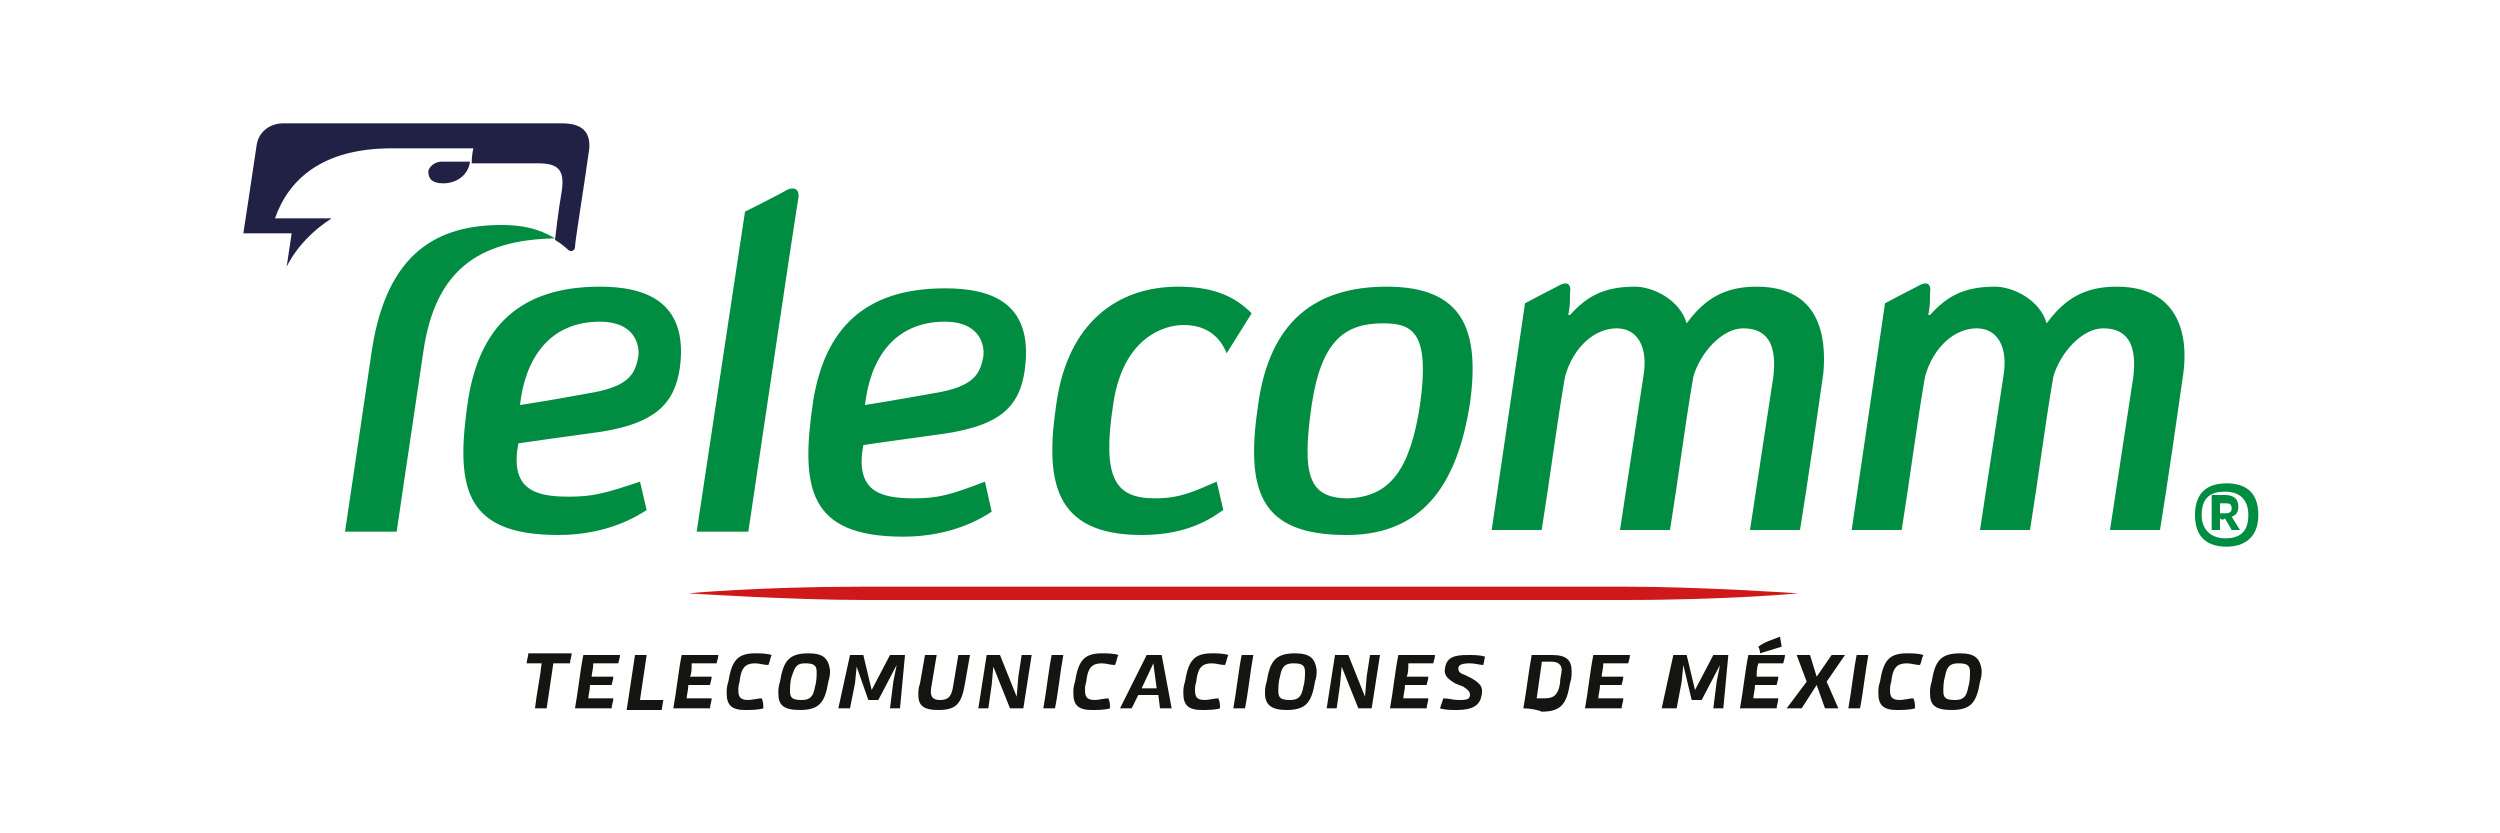 <?xml version="1.0" encoding="utf-8"?>
<!-- Generator: Adobe Illustrator 25.4.1, SVG Export Plug-In . SVG Version: 6.00 Build 0)  -->
<svg version="1.1" id="Layer_1" xmlns="http://www.w3.org/2000/svg" xmlns:xlink="http://www.w3.org/1999/xlink" x="0px" y="0px"
	 viewBox="0 0 150 50" style="enable-background:new 0 0 150 50;" xml:space="preserve">
<style type="text/css">
	.st0{fill-rule:evenodd;clip-rule:evenodd;fill:#141410;}
	.st1{fill-rule:evenodd;clip-rule:evenodd;fill:#212145;}
	.st2{fill-rule:evenodd;clip-rule:evenodd;fill:#008D42;}
	.st3{fill-rule:evenodd;clip-rule:evenodd;fill:#CF181A;}
</style>
<g>
	<path class="st0" d="M32.1,42.5c0.1-0.9,0.3-1.8,0.4-2.7h-0.9c0-0.2,0.1-0.4,0.1-0.6h2.6c0,0.2-0.1,0.4-0.1,0.6h-1l-0.4,2.7H32.1
		L32.1,42.5z M35.5,40.6L35.5,40.6h1.3c0,0.2-0.1,0.4-0.1,0.5h-1.3c0,0.3-0.1,0.6-0.1,0.8h1.5c0,0.2-0.1,0.4-0.1,0.6h-2.2
		c0.2-1.1,0.3-2.2,0.5-3.2h2.2c0,0.2-0.1,0.4-0.1,0.5h-1.5C35.6,40.1,35.5,40.4,35.5,40.6L35.5,40.6z M38.1,39.3L38.1,39.3h0.7
		L38.4,42h1.4l-0.1,0.6h-2.1L38.1,39.3L38.1,39.3z M41.4,40.6L41.4,40.6h1.3c0,0.2-0.1,0.4-0.1,0.5h-1.3c0,0.3-0.1,0.6-0.1,0.8h1.5
		c0,0.2-0.1,0.4-0.1,0.6h-2.2c0.2-1.1,0.3-2.2,0.5-3.2h2.2c0,0.2-0.1,0.4-0.1,0.5h-1.5C41.5,40.1,41.5,40.4,41.4,40.6L41.4,40.6z
		 M45.8,42.5L45.8,42.5c-0.3,0.1-0.8,0.1-1.1,0.1c-0.8,0-1.1-0.3-1.1-1c0-0.2,0-0.4,0.1-0.7c0.2-1.2,0.5-1.7,1.6-1.7
		c0.3,0,0.7,0,1,0.1c-0.1,0.2-0.1,0.4-0.2,0.6c-0.3,0-0.5-0.1-0.8-0.1c-0.6,0-0.8,0.3-0.9,0.9c0,0.2-0.1,0.4-0.1,0.6
		c0,0.4,0,0.7,0.6,0.7c0.2,0,0.6-0.1,0.8-0.1C45.8,42.1,45.8,42.3,45.8,42.5L45.8,42.5z M46.7,41.6L46.7,41.6c0-0.2,0-0.4,0.1-0.7
		c0.2-1.2,0.5-1.7,1.7-1.7c0.9,0,1.2,0.3,1.3,1c0,0.2,0,0.4-0.1,0.7c-0.2,1.2-0.5,1.7-1.7,1.7C47,42.6,46.7,42.3,46.7,41.6
		L46.7,41.6z M47.5,40.6L47.5,40.6c-0.1,0.3-0.1,0.7-0.1,0.9c0,0.4,0.2,0.5,0.7,0.5c0.5,0,0.7-0.2,0.8-0.8c0.1-0.3,0.1-0.7,0.1-0.9
		c0-0.4-0.2-0.5-0.7-0.5C47.8,39.8,47.7,40,47.5,40.6L47.5,40.6z M50.3,42.5L50.3,42.5l0.7-3.2h0.8l0.5,2.1l1.1-2.1h0.9L54,42.5
		h-0.6l0.2-1.6l0.2-1l-1.1,2.1h-0.6L51.4,40l-0.1,1L51,42.5H50.3L50.3,42.5z M55.5,39.3L55.5,39.3h0.7l-0.3,1.8
		c-0.1,0.5-0.1,0.9,0.5,0.9c0.5,0,0.7-0.2,0.8-0.9l0.3-1.8h0.7L57.9,41c-0.2,1.2-0.5,1.6-1.6,1.6c-0.8,0-1.2-0.2-1.2-0.9
		c0-0.2,0-0.4,0.1-0.7L55.5,39.3L55.5,39.3z M58.7,42.5L58.7,42.5l0.5-3.2H60l1,2.5l0.1-1.2l0.2-1.3h0.6l-0.5,3.2h-0.8l-1-2.5
		l-0.1,1.1l-0.2,1.4H58.7L58.7,42.5z M62.6,42.5L62.6,42.5c0.2-1.1,0.3-2.2,0.5-3.2h0.7c-0.2,1.1-0.3,2.2-0.5,3.2H62.6L62.6,42.5z
		 M66.6,42.5L66.6,42.5c-0.3,0.1-0.8,0.1-1.1,0.1c-0.8,0-1.1-0.3-1.1-1c0-0.2,0-0.4,0.1-0.7c0.2-1.2,0.5-1.7,1.6-1.7
		c0.3,0,0.7,0,1,0.1c-0.1,0.2-0.1,0.4-0.2,0.6c-0.3,0-0.5-0.1-0.8-0.1c-0.6,0-0.8,0.3-0.9,0.9c0,0.2-0.1,0.4-0.1,0.6
		c0,0.4,0,0.7,0.6,0.7c0.2,0,0.6-0.1,0.8-0.1C66.6,42.1,66.6,42.3,66.6,42.5L66.6,42.5z M69.6,42.5L69.6,42.5l-0.1-0.8h-1.2
		l-0.4,0.8h-0.7l1.6-3.2h0.9l0.6,3.2H69.6L69.6,42.5z M69.2,39.8L69.2,39.8L69.2,39.8l-0.7,1.5h0.9L69.2,39.8L69.2,39.8z M73.2,42.5
		L73.2,42.5c-0.3,0.1-0.8,0.1-1.1,0.1c-0.8,0-1.1-0.3-1.1-1c0-0.2,0-0.4,0.1-0.7c0.2-1.2,0.5-1.7,1.6-1.7c0.3,0,0.7,0,1,0.1
		c-0.1,0.2-0.1,0.4-0.2,0.6c-0.3,0-0.5-0.1-0.8-0.1c-0.6,0-0.8,0.3-0.9,0.9c0,0.2-0.1,0.4-0.1,0.6c0,0.4,0,0.7,0.6,0.7
		c0.2,0,0.6-0.1,0.8-0.1C73.2,42.1,73.2,42.3,73.2,42.5L73.2,42.5z M74,42.5L74,42.5c0.2-1.1,0.3-2.2,0.5-3.2h0.7
		c-0.2,1.1-0.3,2.2-0.5,3.2H74L74,42.5z M75.9,41.6L75.9,41.6c0-0.2,0-0.4,0.1-0.7c0.2-1.2,0.5-1.7,1.7-1.7c0.9,0,1.2,0.3,1.3,1
		c0,0.2,0,0.4-0.1,0.7c-0.2,1.2-0.5,1.7-1.7,1.7C76.3,42.6,75.9,42.3,75.9,41.6L75.9,41.6z M76.8,40.6L76.8,40.6
		c-0.1,0.3-0.1,0.7-0.1,0.9c0,0.4,0.2,0.5,0.7,0.5c0.5,0,0.7-0.2,0.8-0.8c0.1-0.3,0.1-0.7,0.1-0.9c0-0.4-0.2-0.5-0.7-0.5
		C77.1,39.8,76.9,40,76.8,40.6L76.8,40.6z M79.6,42.5L79.6,42.5l0.5-3.2h0.8l1,2.5l0.1-1.2l0.2-1.3h0.6l-0.5,3.2h-0.8l-1-2.5
		l-0.1,1.1l-0.2,1.4H79.6L79.6,42.5z M84.4,40.6L84.4,40.6h1.3c0,0.2-0.1,0.4-0.1,0.5h-1.3c0,0.3-0.1,0.6-0.1,0.8h1.5
		c0,0.2-0.1,0.4-0.1,0.6h-2.2c0.2-1.1,0.3-2.2,0.5-3.2h2.2c0,0.2-0.1,0.4-0.1,0.5h-1.5C84.5,40.1,84.5,40.4,84.4,40.6L84.4,40.6z
		 M86.6,41.9L86.6,41.9c0.3,0,0.6,0.1,0.9,0.1c0.4,0,0.7,0,0.7-0.3c0-0.2-0.1-0.3-0.4-0.5L87.3,41c-0.3-0.2-0.7-0.4-0.6-0.9
		c0.1-0.7,0.6-0.8,1.4-0.8c0.3,0,0.7,0,1,0.1L89,39.9c-0.2,0-0.5-0.1-0.8-0.1c-0.5,0-0.7,0.1-0.7,0.3c0,0.2,0.1,0.3,0.4,0.4l0.4,0.2
		c0.5,0.3,0.7,0.5,0.6,1c-0.1,0.6-0.5,0.9-1.5,0.9c-0.3,0-0.7,0-1-0.1L86.6,41.9L86.6,41.9z M91.4,42.5L91.4,42.5
		c0.2-1.1,0.3-2.1,0.5-3.2h1.2c0.9,0,1.2,0.3,1.2,1c0,0.2,0,0.4-0.1,0.7c-0.2,1.2-0.5,1.7-1.7,1.7C92.3,42.6,91.8,42.5,91.4,42.5
		L91.4,42.5z M92.5,39.8L92.5,39.8c-0.1,0.7-0.2,1.4-0.3,2.1c0.2,0,0.3,0,0.5,0c0.6,0,0.8-0.3,0.9-0.9c0-0.3,0.1-0.6,0.1-0.8
		c0-0.3-0.2-0.5-0.6-0.5H92.5L92.5,39.8z M96.1,40.6L96.1,40.6h1.3c0,0.2-0.1,0.4-0.1,0.5H96c0,0.3-0.1,0.6-0.1,0.8h1.5
		c0,0.2-0.1,0.4-0.1,0.6h-2.2c0.2-1.1,0.3-2.2,0.5-3.2h2.2c0,0.2-0.1,0.4-0.1,0.5h-1.5C96.2,40.1,96.1,40.4,96.1,40.6L96.1,40.6z
		 M99.7,42.5L99.7,42.5l0.7-3.2h0.8l0.5,2.1l1.1-2.1h0.9l-0.3,3.2h-0.6l0.2-1.6l0.2-1l-1.1,2.1h-0.6l-0.5-2.1l-0.1,1l-0.3,1.6H99.7
		L99.7,42.5z M105.4,40.6L105.4,40.6h1.3c0,0.2-0.1,0.4-0.1,0.5h-1.3c0,0.3-0.1,0.6-0.1,0.8h1.5c0,0.2-0.1,0.4-0.1,0.6h-2.2
		c0.2-1.1,0.3-2.2,0.5-3.2h2.2c0,0.2-0.1,0.4-0.1,0.5h-1.5C105.4,40.1,105.4,40.4,105.4,40.6L105.4,40.6z M106.8,38.2L106.8,38.2
		l0.1,0.6l-1.3,0.4c0-0.1,0-0.2-0.1-0.4C105.9,38.5,106.3,38.4,106.8,38.2L106.8,38.2z M107.2,42.5L107.2,42.5l1.2-1.6l-0.6-1.6h0.8
		l0.4,1.3l0.9-1.3h0.8l-1.1,1.6l0.7,1.6h-0.8l-0.5-1.4l-0.9,1.4H107.2L107.2,42.5z M110.9,42.5L110.9,42.5c0.2-1.1,0.3-2.2,0.5-3.2
		h0.7c-0.2,1.1-0.3,2.2-0.5,3.2H110.9L110.9,42.5z M114.9,42.5L114.9,42.5c-0.3,0.1-0.8,0.1-1.1,0.1c-0.8,0-1.1-0.3-1.1-1
		c0-0.2,0-0.4,0.1-0.7c0.2-1.2,0.5-1.7,1.6-1.7c0.3,0,0.7,0,1,0.1c-0.1,0.2-0.1,0.4-0.2,0.6c-0.3,0-0.5-0.1-0.8-0.1
		c-0.6,0-0.8,0.3-0.9,0.9c0,0.2-0.1,0.4-0.1,0.6c0,0.4,0,0.7,0.6,0.7c0.2,0,0.6-0.1,0.8-0.1C114.9,42.1,114.9,42.3,114.9,42.5
		L114.9,42.5z M115.8,41.6L115.8,41.6c0-0.2,0-0.4,0.1-0.7c0.2-1.2,0.5-1.7,1.7-1.7c0.9,0,1.2,0.3,1.3,1c0,0.2,0,0.4-0.1,0.7
		c-0.2,1.2-0.5,1.7-1.7,1.7C116.1,42.6,115.8,42.3,115.8,41.6L115.8,41.6z M116.7,40.6L116.7,40.6c-0.1,0.3-0.1,0.7-0.1,0.9
		c0,0.4,0.2,0.5,0.7,0.5c0.5,0,0.7-0.2,0.8-0.8c0.1-0.3,0.1-0.7,0.1-0.9c0-0.4-0.2-0.5-0.7-0.5C117,39.8,116.8,40,116.7,40.6z"/>
	<path class="st1" d="M26.5,9.7h1.7c-0.1,0.8-0.8,1.3-1.6,1.3c-0.7,0-0.9-0.3-0.9-0.7C25.7,10.1,26,9.7,26.5,9.7L26.5,9.7z
		 M33.7,7.4L33.7,7.4H17c-0.9,0-1.5,0.6-1.6,1.3c-0.2,1.4-0.8,5.3-0.8,5.3h2.9L17.2,16c0.6-1.2,1.6-2.2,2.7-2.9h-3.4
		c0.8-2.3,2.8-4.2,7-4.2h4.9c0,0-0.1,0.4-0.1,0.9c0,0,0,0,0,0l4,0c1.2,0,1.6,0.4,1.4,1.7c-0.2,1.1-0.4,2.9-0.4,2.9
		c0.2,0.1,0.6,0.4,0.8,0.6c0.1,0.1,0.4,0.1,0.4-0.2c0-0.3,0.6-4,0.8-5.5C35.6,7.8,34.8,7.4,33.7,7.4z"/>
	<path class="st2" d="M41.8,31.9l2.9-19.2c0,0,2.2-1.1,2.5-1.3c0.4-0.2,0.8-0.1,0.7,0.5c-0.2,1.1-3,20-3,20H41.8L41.8,31.9z
		 M30.1,13.5L30.1,13.5c-3.7,0-6.9,1.5-7.8,7.6c-1,6.8-1.6,10.8-1.6,10.8h3.1c0,0,0.6-4.1,1.6-10.8c0.7-4.8,3.2-6.7,7.9-6.8
		C32.3,13.7,31.3,13.5,30.1,13.5L30.1,13.5z M59.1,28.9L59.1,28.9c-2.1,0.8-2.8,1-4.3,1c-2.1,0-3.5-0.5-3-3.2c0,0,2.8-0.4,5-0.7
		c3.1-0.5,4.4-1.5,4.7-3.9c0.5-4-2.1-4.8-4.8-4.8c-4.9,0-7.2,2.5-7.9,6.7c-0.8,5.3-0.3,8.2,5.4,8.2c2.9,0,4.7-1.1,5.3-1.5L59.1,28.9
		L59.1,28.9z M51.9,24.3L51.9,24.3c0.3-2.7,1.7-5,4.8-5c2,0,2.4,1.3,2.3,2.1c-0.2,1-0.5,1.8-3,2.2C53.2,24.1,51.9,24.3,51.9,24.3
		L51.9,24.3z M38.4,28.9l0.4,1.7c-0.6,0.4-2.4,1.5-5.3,1.5c-5.7,0-6.2-2.9-5.4-8.2c0.7-4.2,3-6.7,7.9-6.7c2.6,0,5.3,0.8,4.8,4.8
		c-0.3,2.3-1.6,3.4-4.7,3.9c-2.2,0.3-5,0.7-5,0.7c-0.5,2.7,0.9,3.2,3,3.2C35.6,29.8,36.3,29.6,38.4,28.9L38.4,28.9L38.4,28.9z
		 M31.2,24.3L31.2,24.3c0.3-2.7,1.7-5,4.8-5c2,0,2.4,1.3,2.3,2.1c-0.2,1-0.5,1.8-3,2.2C32.6,24.1,31.2,24.3,31.2,24.3L31.2,24.3z
		 M75.1,18.8L75.1,18.8c-0.9-0.9-2.1-1.6-4.4-1.6c-3.7,0-6.6,2.2-7.3,6.9c-0.7,4.6-0.3,8,5.1,8c2.9,0,4.3-1.1,4.9-1.5l-0.4-1.7
		c-1.4,0.6-2.2,1-3.7,1c-2.4,0-3.2-1.2-2.5-5.7c0.6-4,3.1-4.7,4.2-4.7c1.4,0,2.2,0.7,2.6,1.7L75.1,18.8L75.1,18.8z M83.2,17.2
		c4.6,0,5.6,2.6,5,7c-0.7,4.4-2.5,7.9-7.4,7.9c-5.2,0-6.1-2.6-5.3-7.9C76.2,19.3,78.9,17.2,83.2,17.2L83.2,17.2L83.2,17.2z
		 M85.2,24.3c0.6-4.3-0.4-4.9-2.2-4.9c-2.2,0-3.7,0.9-4.3,4.9c-0.6,4.2-0.2,5.6,2.2,5.6C83.4,29.8,84.6,28.2,85.2,24.3L85.2,24.3
		L85.2,24.3z M105.4,17.2L105.4,17.2c-1.9,0-3.1,0.7-4.2,2.2c-0.4-1.4-2-2.2-3.1-2.2c-1.9,0-2.9,0.6-3.9,1.7h-0.1
		c0.1-0.6,0.1-0.7,0.1-1.3c0.1-0.6-0.2-0.7-0.6-0.5c-0.6,0.3-2.1,1.1-2.1,1.1l-2,13.6h3c0.5-3.1,0.9-6.3,1.4-9.2
		c0.5-1.8,1.8-2.9,3.1-2.9c1.3,0,1.9,1.2,1.6,2.9c-0.4,2.6-1.4,9.2-1.4,9.2h3c0.5-3.1,0.9-6.3,1.4-9.2c0.4-1.4,1.7-2.9,3-2.9
		c1.6,0,2,1.2,1.8,2.9c-0.4,2.6-1.4,9.2-1.4,9.2h3c0.5-3.1,1-6.6,1.4-9.4C109.6,20.2,109.2,17.2,105.4,17.2L105.4,17.2z M127,17.2
		L127,17.2c-1.9,0-3.1,0.7-4.2,2.2c-0.4-1.4-2-2.2-3.1-2.2c-1.9,0-2.9,0.6-3.9,1.7h-0.1c0.1-0.6,0.1-0.7,0.1-1.3
		c0.1-0.6-0.2-0.7-0.6-0.5c-0.6,0.3-2.1,1.1-2.1,1.1l-2,13.6h3c0.5-3.1,0.9-6.3,1.4-9.2c0.5-1.8,1.8-2.9,3.1-2.9
		c1.3,0,1.9,1.2,1.6,2.9c-0.4,2.6-1.4,9.2-1.4,9.2h3c0.5-3.1,0.9-6.3,1.4-9.2c0.4-1.4,1.7-2.9,3-2.9c1.6,0,2,1.2,1.8,2.9
		c-0.4,2.6-1.4,9.2-1.4,9.2h3c0.5-3.1,1-6.6,1.4-9.4C131.3,20.2,130.8,17.2,127,17.2L127,17.2z M131.7,30.9L131.7,30.9
		c0,1.4,0.8,1.9,1.9,1.9c1,0,1.9-0.5,1.9-1.9c0-1.4-0.8-1.9-1.9-1.9C132.5,29,131.7,29.5,131.7,30.9L131.7,30.9z M132.1,30.9
		L132.1,30.9c0-1.1,0.6-1.4,1.4-1.4c0.8,0,1.4,0.4,1.4,1.4c0,1.1-0.6,1.4-1.4,1.4C132.8,32.3,132.1,31.9,132.1,30.9L132.1,30.9z
		 M133.2,31.1v0.7h-0.5v-2.1h0.8c0.6,0,0.8,0.3,0.8,0.7c0,0.3-0.1,0.5-0.4,0.6c0.2,0.3,0.3,0.5,0.5,0.8h-0.5
		c-0.1-0.2-0.3-0.5-0.4-0.7C133.4,31.2,133.3,31.2,133.2,31.1L133.2,31.1L133.2,31.1z M133.6,30.2L133.6,30.2c0.2,0,0.3,0.1,0.3,0.3
		v0c0,0.2-0.1,0.3-0.4,0.3c-0.1,0-0.2,0-0.3,0v-0.6H133.6z"/>
	<path class="st3" d="M97.5,35.2L97.5,35.2l-45.6,0c-6.5,0-10.6,0.4-10.6,0.4S47.4,36,51.9,36h45.5c6.4,0,10.5-0.4,10.5-0.4
		S102.1,35.2,97.5,35.2z"/>
</g>
</svg>
